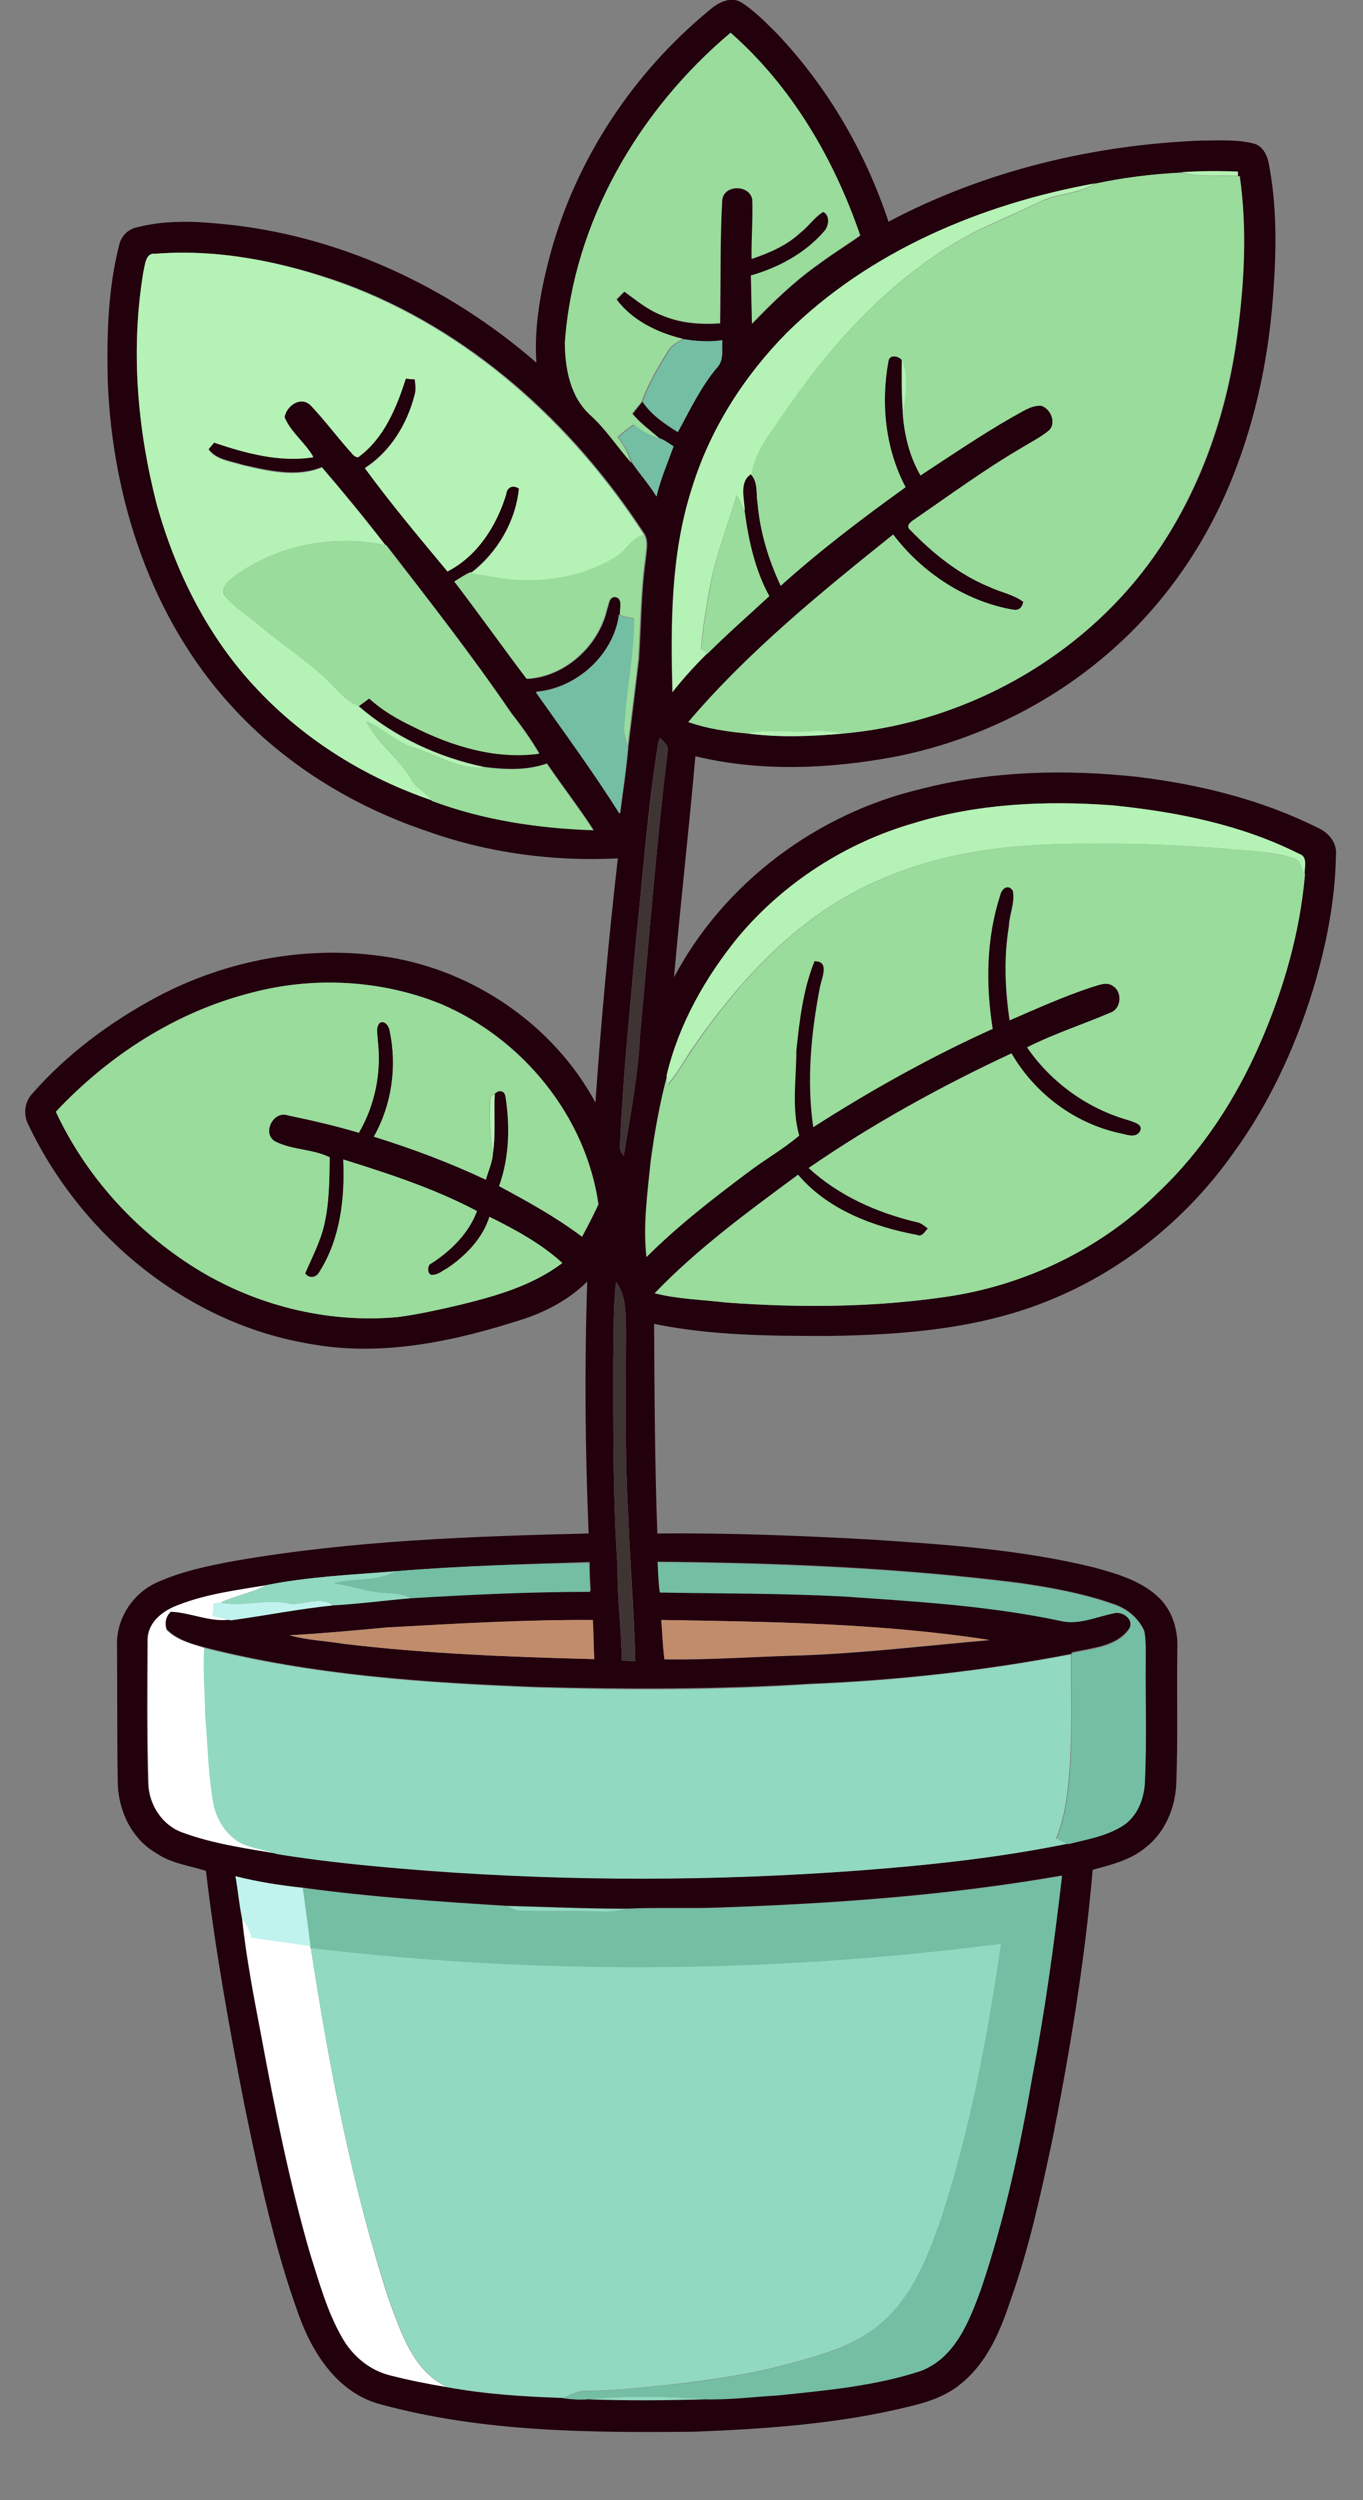 <?xml version="1.0" encoding="utf-8"?>
<!-- Generator: Adobe Illustrator 19.2.0, SVG Export Plug-In . SVG Version: 6.00 Build 0)  -->
<svg version="1.1" id="Layer_1" xmlns="http://www.w3.org/2000/svg" xmlns:xlink="http://www.w3.org/1999/xlink" x="0px" y="0px"
	 viewBox="0 0 383.2 702.5" style="enable-background:new 0 0 383.2 702.5;" xml:space="preserve">
<rect x="0" y="0" width="383.2" height="702.5" fill="#808080" stroke="none"/>
<style type="text/css">
	.st0{fill:#FFFFFF;}
	.st1{fill:#22010D;}
	.st2{fill:#99DC9B;}
	.st3{fill:#B5F2B5;}
	.st4{fill:#74BEA3;}
	.st5{fill:#3F3333;}
	.st6{fill:#91D9C0;}
	.st7{fill:#C0F3ED;}
	.st8{fill:#C18C6C;}
</style>
<path class="st0" d="M50.3,450.9c7.9-3,16.3-4.1,24.6-5.5c-4,2.2-8.7,2.9-12.8,4.9c-0.5,0.1-1.5,0.2-2,0.3c-0.1,1.1-0.1,2.3-0.2,3.4
	c1.7,0.5,3.5,1,5.3,1.2c-6,1-11.5-1.9-17.3-2.1c-1.3,1.4-1.7,3.1-1.1,4.9c2.9,2.9,6.9,3.9,10.7,5.1c-0.4,6.4,0.2,12.8,0.6,19.2
	c0.7,8,0.7,16.1,2.2,24.1c0.8,4.8,3.5,9.4,7.9,11.6c3.2,1.4,6.7,1.9,10.1,3c-9.1-1.5-18.3-2.8-26.9-6c-5.7-2-9.4-7.8-9.6-13.7
	c-0.4-13.6-0.3-27.3-0.2-40.9C41.8,455.5,46.1,452.3,50.3,450.9z"/>
<path class="st0" d="M68.1,539.1c1.3,1.5,2.1,3.4,2.7,5.3c5.5,0.9,11,1.5,16.5,2.4l0.1,0.6c5.1,33.2,11.4,66.4,21.8,98.5
	c3.5,9.3,6.8,20.4,16.6,24.9c-5.4-0.9-10.8-2-16-3.3c-5.8-1.4-10.7-5.5-13.6-10.7c-4.2-7.3-6.5-15.6-9-23.6
	c-5.8-20.1-9.9-40.6-13.7-61.1C71.4,561.2,69.3,550.2,68.1,539.1z"/>
<g>
	<g>
		<path class="st1" d="M199.4,2.9c2.4-2.1,5.8-4,8.9-2.3c3.8,2.4,7,5.7,10.2,8.9c14.2,15,24.8,33.2,31.3,52.8
			c27-14.3,57.5-21.6,87.9-22.8c5,0,10.1-0.4,15,0.9c2.2,0.7,3.4,2.9,3.9,5c2.3,11.5,2.3,23.3,1.5,35c-1.1,18.3-4.7,36.5-11.5,53.5
			c-7.3,18.5-18.8,35.3-33.7,48.5c-17.3,15.4-38.9,25.9-61.6,30.3c-18.4,3.4-37.6,4.2-55.8-0.2c-1.8,20.7-4.2,41.4-6,62.1
			c14.1-26.6,40.2-46,69.4-52.9c19.8-5.1,40.6-5.6,60.9-3.4c17.4,2.1,34.8,6.4,50.5,14.2c3,1.3,5.6,4.1,5.3,7.6
			c-0.2,13.3-2.9,26.4-6.8,39.1c-5,15.8-12,30.9-21.7,44.3c-12.8,18.3-30.7,33.1-51.4,41.6c-19.8,8.3-41.6,10-62.9,10.3
			c-16.3,0-32.8-0.1-48.9-3.4c0.1,19.6,0.2,39.3,0.9,58.9c20-0.2,40,0.6,60,1.7c21.1,1.4,42.4,2.8,63,7.9c6.5,1.8,13.4,3.8,18.3,8.7
			c3.6,3.7,5.1,8.9,4.9,14c-0.2,12.7,0.2,25.4-0.3,38.1c-0.3,6.8-3.2,13.7-8.7,17.9c-4.2,3.5-9.7,4.8-14.8,6.2
			c-2.2,25.6-6.4,51-11.4,76.2c-3.2,14.9-6.4,29.8-11.5,44.2c-2.9,8.8-6.6,17.9-14,23.9c-4.1,3.5-9.4,5.3-14.6,6.5
			c-19.8,4.9-40.3,6.3-60.6,7.1c-29.5,0.3-59.5,0.1-88.1-7.7c-11.9-3.1-19.1-14.2-23-25.1c-6.9-19-11.1-38.8-15.2-58.6
			c-4.3-21.9-8.3-44-10.9-66.2c-4.7-1.5-9.9-2.1-14-5c-7.1-4.1-10.8-12.3-10.8-20.3c-0.2-12.7-0.1-25.3-0.2-37.9
			c-0.3-7.3,4.1-14.4,10.7-17.6c7.1-3.3,14.8-4.9,22.4-6.3c32.8-5.7,66.3-6.9,99.5-7.7c-1-23.6-1.2-47.2-0.4-70.8
			c-4.9,4.9-11.2,8.3-17.8,10.5c-19.1,6.2-39.6,10.7-59.7,7.1c-34.6-5.6-64.5-30.1-79.5-61.4c-1.6-2.9-1.3-6.5,0.9-8.9
			c9.7-11.1,21.8-20.1,34.8-27.1c19.8-10.6,43-14.9,65.1-11.4c24.3,3.8,46.8,19.2,58.5,40.9c1.6-22.9,3.7-45.8,6.3-68.6
			c-18.2,0.9-36.6-1.5-53.8-7.7c-20.8-7-40.1-18.9-54.9-35.2c-22.5-24.6-33.4-58.1-34.7-91c-0.3-12.9,0-25.9,3.2-38.4
			c0.5-2.5,2.5-4.5,4.9-5c7.7-2,15.8-1.8,23.7-1c32.8,3,64,17.5,88.7,39c-0.7-10.4,1.3-20.8,4-30.8C162.1,44.5,178.1,20.4,199.4,2.9
			z M205.4,9.2c-25.7,21.6-44.2,53.1-46.4,87c0.1,7.3,1.5,15.4,7.2,20.5c4.4,4,7.6,9,11.5,13.4c2.2,3.2,4.8,6.1,6.8,9.4
			c1.1-4.9,3.1-9.5,4.8-14.1c-1.3-0.8-2.4-1.7-3.8-2.2c-2.6-2.2-5.4-4.3-7.6-6.9c0.9-1.2,1.8-2.2,2.7-3.4c2.5,3.7,6.2,6.2,9.9,8.5
			c3.4-6.2,6.4-12.8,11.1-18.2c2-2,1.3-5,1.4-7.6c-3.6,0.6-7.3,0.3-10.9-0.3c-7.1-1.7-14.2-5.1-18.7-11.1c0.7-0.7,1.5-1.5,2.2-2.2
			c3.3,2.4,6.5,5.1,10.4,6.6c5.2,2.3,10.9,2.7,16.5,2.3c0.2-11.5-0.1-23.1,0.6-34.7c0.5-4.4,7.8-4.3,8.5,0
			c0.2,5.5-0.3,11.1-0.2,16.6c4.9-1.7,9.8-3.8,13.6-7.3c2.3-1.8,3.9-4.4,6.5-5.9c2.1,1,1.5,4.2,0.2,5.6
			c-5.3,6.1-12.8,10.1-20.5,12.3c0,4.5,0.2,9,0.3,13.5c5.9-6.2,12.1-12.1,19.1-17c3.7-2.8,7.6-5.1,11.3-7.8
			C234.5,44.7,222.6,24.3,205.4,9.2z M307.9,51.6c-31.9,5.8-63.5,19-86.8,42.1c-12.1,12.2-21.5,27-26.6,43.5
			c-6,18.5-6,38.2-5.5,57.4c3-3.8,6.3-7.4,9.7-10.8c5.6-5.6,11.6-10.9,17.4-16.2c-4-7.3-5.8-15.5-6.9-23.6c0-3.5-1.8-8.4,1.9-10.7
			c2.1,2.2,1.4,5.5,1.9,8.2c0.7,8,3,15.8,6.5,23.1c11.1-10,23-19,35.1-27.7c-5.7-10.7-7.1-23.6-4.8-35.5c0.4-1.8,2.7-1.4,3.7-0.3
			c-0.1,5-0.1,10,0.3,14.9c0.4,6.1,1.9,12.2,5,17.6c8.5-5.6,17-11.3,25.8-16.4c2.5-1.4,5-3.4,8.1-3.2c2.8,0.8,4.5,5.3,1.9,7.2
			c-2.3,1.8-4.9,3.1-7.3,4.6c-10.4,6-20.1,13.2-30,20c-1,0.6-2.9,1.8-1.4,3.1c6.3,6.6,13.7,12.5,22.2,16c3.1,1.5,6.7,2.1,9.6,4.2
			c-0.3,1.8-1.3,2.5-3,2.2c-13.4-2.3-25.4-10.3-33.6-21.1c-20.3,16.2-40.6,32.8-57.6,52.7c5.3,1.9,11,2.7,16.6,3.2
			c9,1.2,18.2,0.9,27.3,0c35.9-3.3,70.1-23.2,89.7-53.6c11.4-17.5,18.1-37.7,20.8-58.3c2-14.8,2.8-29.9,0.7-44.7h-0.5v-1.2
			c-5.3-0.2-10.7-0.1-16,0.2C324,48.9,315.8,49.9,307.9,51.6z M43.7,71.3c-2.8-0.3-2.9,3.1-3.4,5.1c-3.6,21.6-1.7,43.9,3.7,65
			c5.3,19.3,14.6,37.8,28.4,52.3c13.4,14.3,30.5,24.9,49,31.1l0.2,0.2c14.5,5.4,29.9,7.7,45.3,8.2c-4.1-6.4-8.8-12.4-13.1-18.7
			c-5.6,2-11.7,1.7-17.5,1c-13-2.7-25.5-8.5-35.5-17.2c1-0.8,2-1.5,3-2.2c3.6,3.3,7.9,5.8,12.3,7.9c10.9,5.5,23.2,9.4,35.5,7.6
			c-2.3-4-5-7.7-7.9-11.4c-11.1-16.2-23.1-31.6-35.1-47.1l-0.3-0.1c-5.7-7.4-11.7-14.7-17.8-21.8c-7.1,2.9-14.9,1-22.1-0.6
			c-3.3-1.1-7.6-1.4-9.8-4.5c0.4-0.5,1.2-1.4,1.6-1.9c8.9,3,18.4,5.6,27.9,4.1c-2.3-4-6.3-6.8-8.1-11.2c0.4-3.3,4.5-6.1,7.3-3.4
			c3.8,3.9,7.1,8.4,10.7,12.5c0.8,0.7,1.4,2.1,2.7,2.1c7.2-5.3,10.8-13.9,13.4-22.1c0.6,0.1,1.9,0.1,2.5,0.2
			c0.2,1.6,0.4,3.2-0.1,4.7c-2.1,8.1-6.8,15.8-13.9,20.3c7.3,10,15.3,19.5,23.2,29c8.4-4.3,13.8-12.8,16.5-21.6
			c0.3-2,1.9-2.9,3.6-1.7c-0.9,9.3-6.1,18.2-13.5,23.8c-1.6,0.8-3,1.8-4.5,2.6c6.9,9,13.4,18.2,20.3,27.3
			c10.7-0.5,20.3-9.3,22.6-19.7c0.5-1.2,0.4-3.3,2.2-3.3c2.5,0.4,1.3,3.3,1.5,5l-0.4-0.2c-1.5,11.4-12.1,20.8-23.3,21.7
			c8,11.3,16.2,22.5,23.6,34.2c0.8-6.2,1.8-12.5,2.3-18.7c1-8.2,2-16.4,3-24.6c0.6-9.3,0.6-18.7,1.9-28c0.2-2.4,0.9-4.9-0.3-7.1
			c-20.2-31.2-49.4-57.6-84.6-70.5C79.6,73.5,61.6,69.9,43.7,71.3z M185.1,208.4c-3,18.5-4.3,37.2-6.3,55.8
			c-1.6,18.4-3.5,36.7-4.4,55.1c0.1,1.8-0.7,4.1,1,5.4c1.8-11.5,4.1-22.9,4.6-34.5c2.5-26.3,4.5-52.7,7.7-79
			c0.4-1.8-1.1-2.7-2.1-3.8L185.1,208.4z M256.9,231.3c-19.1,5.5-36.5,16.7-49.2,32c-9.3,11.4-16.8,24.6-20.2,39
			c-2.1,7.9-3.5,15.9-4.6,23.9c-0.9,9-2.2,18-1.2,27c8.8-8.7,18.6-16.3,28.4-23.7c4.7-3.6,10-6.6,14.5-10.4c-2.2-7.8-0.8-16-0.8-24
			c0.9-8.4,1.9-17.1,5.1-25c4.4-0.2,2.1,4.7,1.6,7.2c-2.5,12.9-3.8,26.3-1.9,39.4c16.1-10.4,32.9-19.7,50.4-27.6
			c-2-12.4-1.8-25.4,2.1-37.5c0.3-1.8,2.3-3.3,3.6-1.3c0.7,3.3-1,6.7-1.1,10c-1.4,8.8-1.1,17.7,0.2,26.4c7.5-3.3,15.1-6.7,23-9.3
			c1.9-0.5,4.3-1.8,6.1-0.3c2.7,1.7,2.3,6.5-0.9,7.5c-7.7,3.3-15.8,5.9-23.3,9.7c6.8,9.9,17.1,17.3,28.6,20.5
			c1.4,0.6,4.3,1.1,3.1,3.2c-1.4,2-3.9,0.7-5.8,0.4c-12.7-2.8-23.8-11.2-30.3-22.4c-19.8,9.3-39,19.8-57,32.2
			c8.4,7.7,19.3,12.5,30.3,15.2c1.2,0.2,2.2,1,3.2,1.8c-0.9,0.9-1.6,2.5-3.1,1.8c-12.3-2.2-25.1-7.1-33.4-16.9
			c-14,10.4-28.2,20.7-40.3,33.3c6.6,1.6,13.4,1.8,20.1,2.6c20.3,1.5,40.9,1.4,61.1-1.5c22.5-3.1,44.1-13.5,60.3-29.4
			c12.5-11.8,21.9-26.5,28.8-42.2c6.6-15,11.1-30.9,12.5-47.2c-0.2-2,1-5-1.6-5.8c-16.3-8.2-34.4-11.7-52.4-13.6
			C294.1,224.9,274.9,225.7,256.9,231.3z M70.5,279c-21.1,5.3-40,17.6-54.8,33.4c8.4,17.9,22.3,33.2,39,43.8
			c16.9,10.5,37.2,15.7,57.1,13.9c5.7-0.7,11.3-2,16.9-3.3c10.3-2.5,20.8-5.4,29.4-11.9c-6-5.5-13.3-9.4-20.5-13
			c-1.9,6.1-6.7,11-11.9,14.5c-1.3,0.7-2.5,1.9-4,1.8c-1.6,0.4-1.8-2.8-0.4-3.2c5.5-3.5,10.5-8.4,12.8-14.7
			c-11.9-6.3-24.8-10.5-37.6-14.5c0.5,10.8-0.8,22.2-6.7,31.6c-0.9,1.6-3,1.9-4,0.4c1.8-4.4,4.1-8.7,5.3-13.4
			c1.5-6.3,1.5-12.8,1.6-19.2c-4.9-2.4-10.6-2-15.4-4.5c-3.7-2.2-0.5-8.7,3.6-7.3c6.7,1.4,13.4,3,20,4.9c4.6-7.8,6.4-17,5.3-26
			c0-1.6-0.7-3.5,0.6-4.9c1.4-0.7,2.4,0.8,2.7,2c2.2,10.1,0.7,21-4.4,30c10.8,3.4,21.3,7.3,31.5,12.1c0.7-2.5,1.9-5,2-7.6
			c0.8-5.5,0.2-11,0.5-16.5c1.1-1.2,2.8-1.1,3.1,0.7c1.3,8.4,1.1,17.1-1.8,25.2c8,4.3,16,8.7,23.3,14.2c1.6-3,3.2-6,4.6-9.1
			c-3.6-24.9-21.4-46.6-44.3-56.3C107.1,275.3,88.1,274.3,70.5,279z M173.2,360.2c-0.9,7.3-0.6,14.7-0.8,22c0,19.3-0.1,38.7,1.2,58
			c-0.1,8.8,1.1,17.5,1.2,26.4c0.9,0,2.8,0.2,3.8,0.2c-0.3-13.9-1.5-27.7-2-41.6c-1-17.3-0.6-34.6-0.6-52
			C175.9,368.8,176,363.9,173.2,360.2z M111.3,441.5c-12.2,1-24.4,1.5-36.4,3.9c-8.3,1.4-16.7,2.4-24.6,5.5
			c-4.2,1.5-8.5,4.6-8.9,9.4c-0.1,13.6-0.2,27.3,0.2,40.9c0.2,5.9,4,11.7,9.6,13.7c8.7,3.2,17.9,4.5,26.9,6
			c14.1,2.4,28.3,3.6,42.6,4.7c40.3,3,80.8,3,121.2-0.1c19.6-1.4,39.1-3.5,58.4-7.5c5.2-1.3,10.7-2.2,15.3-5.1
			c4.3-2.7,6.2-8,6.3-12.8c0.5-11.3,0.1-22.7,0.2-34c0-2.6,0.1-5.3-0.4-7.9c-1.6-3.6-4.9-6.3-8.6-7.5c-8.4-3-17.3-4.6-26.1-5.9
			c-33.8-4.3-68-5.7-102.1-6c0.2,2.8,0.2,5.6,0.6,8.4c17.1,0.2,34.3,0.2,51.4,1.1c20.4,1.4,40.9,2.6,60.9,6.8
			c5.1,1.4,10.1-0.9,15.1-2c2.5-0.9,6.1,1.6,4.6,4.4c-3.5,5.2-10.6,5.5-16.2,6.8v0.4c-24.2,4.7-48.8,7.4-73.4,8.4
			c-25.6,1.6-51.3,1.6-77,0.9c-31.3-1.2-62.8-3.3-93.3-11.1c-3.8-1.1-7.8-2.1-10.7-5.1c-0.6-1.8-0.3-3.5,1.1-4.9
			c5.8,0.2,11.4,3.2,17.3,2.1c9.6-1.3,19.1-3.2,28.7-4.2c7.2-0.4,14.5-1.4,21.8-2c16.7-1,33.5-1.8,50.3-1.8
			c-0.2-2.7-0.3-5.4-0.3-8.1C147.5,439.5,129.3,440,111.3,441.5z M108.8,457.3c-9.1,0.8-18.3,1.7-27.5,2.2c5,1.4,10.2,1.6,15.2,2.4
			c23.4,2.8,46.9,3.7,70.4,4.3c-0.2-3.7-0.2-7.4-0.4-11C147.3,455.1,128,456.3,108.8,457.3z M185.9,455.2c0.4,3.7,0.5,7.4,0.9,11.1
			c12.7,0.2,25.4-0.8,38.1-1.1c17.8-0.6,35.6-2.8,53.3-4.3C247.7,456.1,216.7,455.7,185.9,455.2z M66.2,527.2c0.7,4,1,8,1.8,11.9
			c1.2,11.1,3.3,22,5.4,33c3.8,20.5,7.9,41,13.7,61.1c2.6,8,4.8,16.3,9,23.6c2.9,5.2,7.8,9.3,13.6,10.7c5.3,1.4,10.7,2.4,16,3.3
			c10.7,2,21.6,2.7,32.5,3c2.3,0.3,4.7,0.5,7,0.3c10.9,0.4,21.9,0.3,32.9,0c6.9,0.1,13.8-0.7,20.6-1.1c13.4-1.4,27-2.6,39.9-6.8
			c9.8-3.5,13.8-14,17.1-23c6.6-19.5,11-39.8,14.5-60.1c3.6-18.6,6.1-37.3,8.3-56.1c-32,5.6-64.5,7.9-96.9,9
			c-8.5,0.3-17-0.1-25.4,0.3c-11.3,0-22.6-0.5-33.9-0.8c-19.1-1.2-38.3-2.5-57.2-5.1C78.8,529.7,72.4,528.8,66.2,527.2z"/>
	</g>
</g>
<g>
	<path class="st2" d="M205.4,9.2c17.2,15.1,29.1,35.5,36.4,56.9c-3.7,2.7-7.6,5.1-11.3,7.8c-7,4.9-13.2,10.9-19.1,17
		c-0.1-4.5-0.2-9-0.3-13.5c7.7-2.2,15.2-6.2,20.5-12.3c1.4-1.4,1.9-4.6-0.2-5.6c-2.5,1.5-4.1,4.2-6.5,5.9c-3.8,3.6-8.7,5.7-13.6,7.3
		c-0.1-5.5,0.4-11.1,0.2-16.6c-0.7-4.3-7.9-4.4-8.5,0c-0.6,11.5-0.4,23.1-0.6,34.7c-5.6,0.4-11.3-0.1-16.5-2.3
		c-3.9-1.5-7.1-4.2-10.4-6.6c-0.8,0.7-1.5,1.4-2.2,2.2c4.5,6,11.6,9.4,18.7,11.1c-1.5,0.9-3.2,1.7-4.2,3.3
		c-2.8,4.6-5.6,9.2-7.4,14.3c-0.9,1.2-1.8,2.2-2.7,3.4c2.2,2.7,5,4.7,7.6,6.9c-2.7-0.6-5-2.1-7.2-3.8c-1.6,1-3.1,2.2-4.5,3.5
		c1.7,2.2,3,4.6,3.9,7.3c-3.9-4.4-7.1-9.4-11.5-13.4c-5.7-5.1-7.2-13.2-7.2-20.5C161.2,62.3,179.7,30.8,205.4,9.2z"/>
	<path class="st2" d="M307.9,51.6c7.9-1.7,16.1-2.7,24.1-3.1c5.2,1.3,10.7,0.7,16,1h0.5c2.1,14.8,1.3,29.9-0.7,44.7
		c-2.8,20.6-9.5,40.8-20.8,58.3c-19.6,30.4-53.8,50.3-89.7,53.6c-3.2-0.6-6.4-0.9-9.6-0.6c-5.9,0.4-11.8-0.6-17.6,0.6
		c-5.6-0.5-11.3-1.4-16.6-3.2c16.9-19.9,37.3-36.4,57.6-52.7c8.2,10.7,20.2,18.7,33.6,21.1c1.7,0.3,2.6-0.4,3-2.2
		c-2.9-2.1-6.4-2.7-9.6-4.2c-8.5-3.5-15.8-9.4-22.2-16c-1.5-1.2,0.4-2.4,1.4-3.1c9.9-6.8,19.6-13.9,30-20c2.4-1.5,5.1-2.8,7.3-4.6
		c2.7-2,0.9-6.4-1.9-7.2c-3-0.1-5.5,1.9-8.1,3.2c-8.9,5.1-17.3,10.8-25.8,16.4c-3.1-5.3-4.6-11.5-5-17.6c0.7-4.9,1.6-10.2-0.3-14.9
		c-1-1.1-3.4-1.6-3.7,0.3c-2.2,11.9-0.9,24.7,4.8,35.5c-12.1,8.7-24,17.7-35.1,27.7c-3.4-7.3-5.8-15.1-6.5-23.1
		c-0.5-2.8,0.2-6-1.9-8.2c1-6.4,5.3-11.4,8.8-16.6c14.4-20.9,32.1-40.3,55-51.9c5.7-2.6,11.4-5.1,17-7.8
		C297.2,54.3,303.2,54.7,307.9,51.6z"/>
	<path class="st2" d="M207.1,139.2c0.8,1.6,1.6,3.1,2.3,4.7c1.1,8.1,2.9,16.3,6.9,23.6c-5.8,5.4-11.8,10.6-17.4,16.2
		c-0.4-0.3-1.3-0.9-1.7-1.2c0.3-5.6,1.4-11.1,2.3-16.6C201,156.7,204.5,148.1,207.1,139.2z"/>
	<path class="st2" d="M173,156.4c3-1.7,4.4-5.5,8-6.3c1.2,2.2,0.5,4.8,0.3,7.1c-1.3,9.3-1.3,18.7-1.9,28c-0.9,8.2-2,16.4-3,24.6
		c-0.3-1.6-0.8-3.1-1-4.7c0.4-10.5,2.8-20.9,2.8-31.4c-1.3-0.2-2.7-0.4-3.9-1c-0.2-1.7,1-4.6-1.5-5c-1.7,0.1-1.7,2.2-2.2,3.3
		c-2.3,10.4-11.9,19.2-22.6,19.7c-6.8-9-13.4-18.3-20.3-27.3c1.5-0.9,2.9-1.9,4.5-2.6c4.8,0.6,9.5,1.8,14.3,1.9
		C155.8,163.1,165.3,161.4,173,156.4z"/>
	<path class="st2" d="M66.2,161.7c12-8.6,27.7-11.6,42.1-8.5l0.3,0.1c12,15.5,24.1,30.9,35.1,47.1c2.8,3.6,5.5,7.4,7.9,11.4
		c-12.3,1.7-24.6-2.1-35.5-7.6c-4.4-2.1-8.7-4.6-12.3-7.9c-1,0.7-2,1.5-3,2.2c-2.4-1.1-4.5-2.9-6.3-4.9
		c-6.3-6.8-14.3-11.6-21.3-17.6c-3.4-3-7.5-5.2-10.2-8.9C62.3,164.6,64.6,163,66.2,161.7z"/>
	<path class="st2" d="M102.9,202.6c4.9,1.9,8.6,5.9,13.6,7.5c6.5,2.2,12.6,6.2,19.7,5.5c5.8,0.7,11.8,1,17.5-1
		c4.3,6.3,8.9,12.3,13.1,18.7c-15.4-0.5-30.8-2.8-45.3-8.2l-0.2-0.2c-1.8-2.4-4.7-3.5-6.1-6.3C111.9,212.7,106,208.6,102.9,202.6z"
		/>
	<path class="st2" d="M248.4,246.8c18.3-8,38.6-9.9,58.4-9.7c14.4-0.2,28.7,0.5,43,1.8c4.8,0.4,9.7,0.9,14.3,2.3
		c1.9,0.5,2,2.9,2.8,4.5c-1.4,16.3-6,32.3-12.5,47.2c-6.8,15.7-16.3,30.4-28.8,42.2c-16.2,16-37.8,26.3-60.3,29.4
		c-20.2,2.9-40.7,3-61.1,1.5c-6.7-0.8-13.5-0.9-20.1-2.6c12.1-12.6,26.3-23,40.3-33.3c8.3,9.8,21.1,14.6,33.4,16.9
		c1.5,0.7,2.3-1,3.1-1.8c-1-0.8-1.9-1.6-3.2-1.8c-11.1-2.6-21.9-7.4-30.3-15.2c18-12.4,37.2-23,57-32.2
		c6.5,11.2,17.6,19.6,30.3,22.4c1.9,0.3,4.4,1.6,5.8-0.4c1.1-2.1-1.7-2.7-3.1-3.2c-11.6-3.3-21.8-10.6-28.6-20.5
		c7.5-3.8,15.6-6.4,23.3-9.7c3.2-1,3.6-5.8,0.9-7.5c-1.9-1.4-4.2-0.2-6.1,0.3c-7.8,2.6-15.4,6-23,9.3c-1.3-8.8-1.7-17.7-0.2-26.4
		c0.1-3.3,1.8-6.7,1.1-10c-1.3-2.1-3.2-0.6-3.6,1.3c-3.9,12-4.1,25-2.1,37.5c-17.5,7.9-34.3,17.3-50.4,27.6
		c-1.9-13.1-0.6-26.5,1.9-39.4c0.5-2.5,2.8-7.3-1.6-7.2c-3.2,7.9-4.2,16.5-5.1,25c0,8-1.4,16.2,0.8,24c-4.6,3.9-9.8,6.8-14.5,10.4
		c-9.9,7.4-19.7,15-28.4,23.7c-1-9,0.3-18.1,1.2-27c1.1-8.1,2.5-16.1,4.6-23.9c0.1,0.6,0.2,1.8,0.3,2.5c2.4-2.9,4.3-6.1,6.3-9.2
		C207.9,275.3,225.3,256.3,248.4,246.8z"/>
	<path class="st2" d="M70.5,279c17.5-4.7,36.6-3.7,53.4,3.1c22.9,9.8,40.8,31.5,44.3,56.3c-1.4,3.1-3,6.1-4.6,9.1
		c-7.3-5.5-15.3-9.9-23.3-14.2c2.9-8.1,3.1-16.8,1.8-25.2c-0.3-1.8-2-1.9-3.1-0.7c-0.3,0.2-0.9,0.7-1.2,0.9
		c-0.4,5.2-0.2,10.5,0.8,15.6c-0.1,2.6-1.3,5.1-2,7.6c-10.2-4.8-20.8-8.8-31.5-12.1c5.1-9,6.6-19.9,4.4-30c-0.3-1.2-1.3-2.7-2.7-2
		c-1.3,1.3-0.6,3.2-0.6,4.9c1.1,9-0.8,18.2-5.3,26c-6.6-2-13.3-3.5-20-4.9c-4.1-1.4-7.3,5.1-3.6,7.3c4.8,2.5,10.6,2.1,15.4,4.5
		c-0.1,6.4-0.1,12.9-1.6,19.2c-1.1,4.7-3.4,9-5.3,13.4c1.1,1.6,3.2,1.3,4-0.4c5.9-9.3,7.2-20.7,6.7-31.6c12.8,4,25.7,8.2,37.6,14.5
		c-2.3,6.2-7.3,11.1-12.8,14.7c-1.4,0.4-1.2,3.6,0.4,3.2c1.5,0,2.7-1.2,4-1.8c5.2-3.5,10-8.4,11.9-14.5c7.2,3.6,14.5,7.5,20.5,13
		c-8.6,6.5-19.1,9.4-29.4,11.9c-5.6,1.3-11.2,2.5-16.9,3.3c-19.9,1.8-40.2-3.3-57.1-13.9c-16.8-10.5-30.6-25.8-39-43.8
		C30.5,296.6,49.5,284.4,70.5,279z"/>
</g>
<g>
	<path class="st3" d="M332,48.4c5.3-0.4,10.7-0.4,16-0.2v1.2C342.7,49.1,337.3,49.8,332,48.4z"/>
	<path class="st3" d="M221.1,93.6c23.3-23.1,54.9-36.3,86.8-42.1c-4.8,3.1-10.8,2.7-15.8,5.3c-5.6,2.7-11.4,5.2-17,7.8
		c-22.9,11.6-40.7,31-55,51.9c-3.5,5.2-7.8,10.2-8.8,16.6c-3.7,2.3-1.9,7.2-1.9,10.7c-0.7-1.6-1.5-3.2-2.3-4.7
		c-2.6,8.9-6.1,17.5-7.7,26.7c-0.9,5.5-2,11-2.3,16.6c0.4,0.3,1.3,0.9,1.7,1.2c-3.5,3.4-6.7,7-9.7,10.8c-0.5-19.2-0.5-38.9,5.5-57.4
		C199.6,120.7,209.1,105.8,221.1,93.6z"/>
	<path class="st3" d="M43.7,71.3c17.9-1.4,35.9,2.3,52.7,8.4c35.2,12.9,64.4,39.3,84.6,70.5c-3.5,0.8-5,4.6-8,6.3
		c-7.8,4.9-17.2,6.7-26.3,6.5c-4.8-0.1-9.6-1.3-14.3-1.9c7.4-5.7,12.6-14.5,13.5-23.8c-1.8-1.2-3.4-0.3-3.6,1.7
		c-2.7,8.8-8.1,17.3-16.5,21.6c-7.9-9.5-15.9-19-23.2-29c7.1-4.6,11.8-12.3,13.9-20.3c0.5-1.5,0.3-3.2,0.1-4.7
		c-0.6,0-1.8-0.1-2.5-0.2c-2.6,8.2-6.2,16.9-13.4,22.1c-1.3,0-1.9-1.4-2.7-2.1c-3.6-4.1-6.9-8.5-10.7-12.5c-2.8-2.7-6.8,0.2-7.3,3.4
		c1.8,4.3,5.8,7.1,8.1,11.2c-9.5,1.5-19-1.1-27.9-4.1c-0.4,0.5-1.2,1.4-1.6,1.9c2.2,3.1,6.4,3.4,9.8,4.5c7.2,1.7,15,3.5,22.1,0.6
		c6.1,7.1,12.1,14.4,17.8,21.8c-14.4-3.1-30.1-0.1-42.1,8.5c-1.6,1.3-3.9,2.9-3.3,5.3c2.7,3.7,6.8,5.9,10.2,8.9
		c7,6,15,10.8,21.3,17.6c1.8,2,3.8,3.8,6.3,4.9c10,8.7,22.6,14.5,35.5,17.2c-7.1,0.7-13.2-3.4-19.7-5.5c-5-1.5-8.8-5.6-13.6-7.5
		c3.1,6.1,8.9,10.1,12.4,16c1.3,2.8,4.3,3.9,6.1,6.3c-18.5-6.3-35.6-16.9-49-31.1c-13.9-14.6-23.1-33.1-28.4-52.3
		c-5.4-21.1-7.3-43.4-3.7-65C40.8,74.4,40.9,70.9,43.7,71.3z"/>
	<path class="st3" d="M253.6,101.1c1.9,4.7,1,10,0.3,14.9C253.5,111,253.6,106,253.6,101.1z"/>
	<path class="st3" d="M210.1,206.1c5.8-1.3,11.8-0.2,17.6-0.6c3.2-0.3,6.5,0,9.6,0.6C228.3,206.9,219.2,207.3,210.1,206.1z"/>
	<path class="st3" d="M256.9,231.3c18-5.5,37.2-6.4,55.9-5c18,1.8,36.1,5.4,52.4,13.6c2.6,0.8,1.5,3.8,1.6,5.8
		c-0.8-1.5-0.9-3.9-2.8-4.5c-4.6-1.5-9.5-1.9-14.3-2.3c-14.3-1.3-28.6-2-43-1.8c-19.8-0.2-40,1.7-58.4,9.7
		c-23.1,9.5-40.5,28.5-54.3,48.7c-2,3.2-3.9,6.4-6.3,9.2c-0.1-0.6-0.2-1.8-0.3-2.5c3.4-14.4,10.9-27.6,20.2-39
		C220.4,248,237.8,236.8,256.9,231.3z"/>
	<path class="st3" d="M137.9,308.3c0.3-0.2,0.9-0.7,1.2-0.9c-0.3,5.5,0.3,11-0.5,16.5C137.7,318.7,137.5,313.5,137.9,308.3z"/>
</g>
<g>
	<path class="st4" d="M192.2,95.3c3.6,0.6,7.3,0.8,10.9,0.3c-0.2,2.5,0.5,5.5-1.4,7.6c-4.6,5.4-7.7,12-11.1,18.2
		c-3.7-2.3-7.4-4.8-9.9-8.5c1.8-5.1,4.6-9.7,7.4-14.3C189,97,190.7,96.2,192.2,95.3z"/>
	<path class="st4" d="M173.9,122.9c1.4-1.3,2.9-2.5,4.5-3.5c2.2,1.7,4.5,3.2,7.2,3.8c1.4,0.5,2.6,1.5,3.8,2.2
		c-1.7,4.7-3.7,9.3-4.8,14.1c-2-3.3-4.6-6.2-6.8-9.4C176.9,127.5,175.6,125.1,173.9,122.9z"/>
	<path class="st4" d="M174,172.7l0.4,0.2c1.2,0.6,2.6,0.7,3.9,1c0,10.5-2.4,20.9-2.8,31.4c0.2,1.6,0.6,3.1,1,4.7
		c-0.5,6.3-1.5,12.5-2.3,18.7c-7.4-11.7-15.6-22.9-23.6-34.2C161.9,193.6,172.5,184.1,174,172.7z"/>
	<path class="st4" d="M111.3,441.5c18-1.5,36.2-2,54.3-2.3c0.1,2.7,0.1,5.4,0.3,8.1c-16.8,0-33.6,0.8-50.3,1.8
		c-3.7-2-8-1.1-11.9-2.1c-3.3-0.8-6.5-1.6-9.9-2.1C99.6,443.3,106,444.5,111.3,441.5z"/>
	<path class="st4" d="M184.9,439c34.1,0.3,68.2,1.7,102.1,6c8.8,1.3,17.7,2.9,26.1,5.9c3.7,1.2,7,3.9,8.6,7.5
		c0.5,2.6,0.4,5.2,0.4,7.9c-0.1,11.3,0.3,22.7-0.2,34c-0.1,4.9-2,10.1-6.3,12.8c-4.6,2.9-10.1,3.8-15.3,5.1c-1.1-0.5-2.2-1-3.2-1.5
		c2.8-6.8,3.4-14.2,3.9-21.4c0.5-10.1,0.3-20.2,0.3-30.3v-0.4c5.6-1.3,12.7-1.6,16.2-6.8c1.5-2.8-2.1-5.3-4.6-4.4
		c-4.9,1-9.9,3.4-15.1,2c-20-4.2-40.5-5.4-60.9-6.8c-17.1-0.9-34.3-0.8-51.4-1.1C185.1,444.6,185,441.8,184.9,439z"/>
	<path class="st4" d="M201.7,536.1c32.4-1.1,64.9-3.4,96.9-9c-2.2,18.8-4.7,37.5-8.3,56.1c-3.5,20.3-7.9,40.6-14.5,60.1
		c-3.3,9-7.3,19.4-17.1,23c-12.9,4.2-26.5,5.4-39.9,6.8c-6.9,0.4-13.8,1.3-20.6,1.1c-10.9-0.9-21.9-1.1-32.9,0c-2.3,0.2-4.7,0-7-0.3
		c2-1,4.1-2.2,6.4-2c8.4,0,16.7-1.2,25-1.9c10.5-1.3,21-2.7,31.2-5.5c9.3-2.5,19-5,26.5-11.4c8.8-7.4,13.3-18.5,16.9-29.1
		c8.3-25.3,13.2-51.5,17-77.7c-64.3,8.3-129.6,8.8-194,1.2l-0.1-0.6c-0.7-5.5-1.4-10.9-2.2-16.4c19,2.6,38.2,3.9,57.2,5.1
		c1.4,0.7,2.8,1.4,4.4,1.3c7.6,0.3,15.3-0.1,23,0.3c2.2,0.1,4.4-0.3,6.6-0.8C184.8,536,193.3,536.4,201.7,536.1z"/>
</g>
<g>
	<path class="st5" d="M185.1,208.4l0.5-0.9c1,1,2.6,2,2.1,3.8c-3.2,26.3-5.2,52.6-7.7,79c-0.5,11.6-2.9,23-4.6,34.5
		c-1.7-1.3-0.8-3.6-1-5.4c0.9-18.4,2.8-36.8,4.4-55.1C180.8,245.6,182.2,226.9,185.1,208.4z"/>
	<path class="st5" d="M173.2,360.2c2.9,3.7,2.7,8.6,2.8,13c0,17.3-0.4,34.7,0.6,52c0.5,13.9,1.6,27.7,2,41.6
		c-0.9-0.1-2.8-0.2-3.8-0.2c-0.1-8.8-1.3-17.6-1.2-26.4c-1.3-19.3-1.2-38.7-1.2-58C172.6,374.9,172.3,367.5,173.2,360.2z"/>
</g>
<g>
	<path class="st6" d="M74.9,445.4c12-2.4,24.2-2.9,36.4-3.9c-5.3,3-11.7,1.8-17.5,3.4c3.3,0.5,6.6,1.3,9.9,2.1
		c3.9,1,8.2,0.1,11.9,2.1c-7.3,0.6-14.6,1.6-21.8,2c-3.8-2.7-8-0.1-12-0.4c-6.5-1.7-13.2,1-19.7-0.4
		C66.2,448.3,70.9,447.6,74.9,445.4z"/>
	<path class="st6" d="M57.4,463.1c30.5,7.7,62,9.9,93.3,11.1c25.6,0.8,51.4,0.8,77-0.9c24.6-1,49.2-3.8,73.4-8.4
		c0,10.1,0.3,20.2-0.3,30.3c-0.5,7.3-1.1,14.6-3.9,21.4c1.1,0.5,2.1,1,3.2,1.5c-19.3,3.9-38.8,6-58.4,7.5
		c-40.3,3-80.9,3.1-121.2,0.1c-14.2-1.1-28.5-2.4-42.6-4.7c-3.3-1.1-6.8-1.6-10.1-3c-4.3-2.3-7.1-6.9-7.9-11.6
		c-1.4-8-1.5-16.1-2.2-24.1C57.6,475.9,57,469.5,57.4,463.1z"/>
	<path class="st6" d="M142.4,535.6c11.3,0.3,22.6,0.8,33.9,0.8c-2.2,0.4-4.4,0.9-6.6,0.8c-7.6-0.4-15.3,0-23-0.3
		C145.2,537,143.7,536.3,142.4,535.6z"/>
	<path class="st6" d="M87.4,547.4c64.4,7.6,129.7,7.1,194-1.2c-3.8,26.3-8.7,52.5-17,77.7c-3.7,10.6-8.1,21.7-16.9,29.1
		c-7.5,6.4-17.2,8.9-26.5,11.4c-10.2,2.8-20.7,4.2-31.2,5.5c-8.3,0.8-16.6,1.9-25,1.9c-2.3-0.1-4.4,1-6.4,2
		c-10.9-0.4-21.8-1.1-32.5-3c-9.8-4.5-13.1-15.6-16.6-24.9C98.8,613.8,92.5,580.6,87.4,547.4z"/>
	<path class="st6" d="M165.4,674.2c10.9-1.1,21.9-0.9,32.9,0C187.3,674.5,176.3,674.6,165.4,674.2z"/>
</g>
<g>
	<path class="st7" d="M60,450.6c0.5-0.1,1.5-0.2,2-0.3c6.5,1.4,13.2-1.3,19.7,0.4c4,0.3,8.3-2.3,12,0.4c-9.7,1-19.2,2.9-28.7,4.2
		c-1.8-0.3-3.5-0.7-5.3-1.2C59.9,452.8,60,451.7,60,450.6z"/>
	<path class="st7" d="M66.2,527.2c6.2,1.6,12.6,2.6,18.9,3.3c0.8,5.4,1.5,10.9,2.2,16.4c-5.5-0.9-11-1.6-16.5-2.4
		c-0.6-1.9-1.4-3.8-2.7-5.3C67.3,535.2,66.9,531.1,66.2,527.2z"/>
</g>
<g>
	<path class="st8" d="M108.8,457.3c19.3-1.1,38.6-2.2,57.9-2.1c0.2,3.7,0.2,7.4,0.4,11c-23.5-0.6-47.1-1.5-70.4-4.3
		c-5.1-0.9-10.3-1-15.2-2.4C90.5,459,99.6,458.2,108.8,457.3z"/>
	<path class="st8" d="M185.9,455.2c30.8,0.5,61.8,0.9,92.3,5.6c-17.8,1.5-35.5,3.7-53.3,4.3c-12.7,0.4-25.4,1.3-38.1,1.1
		C186.3,462.6,186.2,458.8,185.9,455.2z"/>
</g>
</svg>
